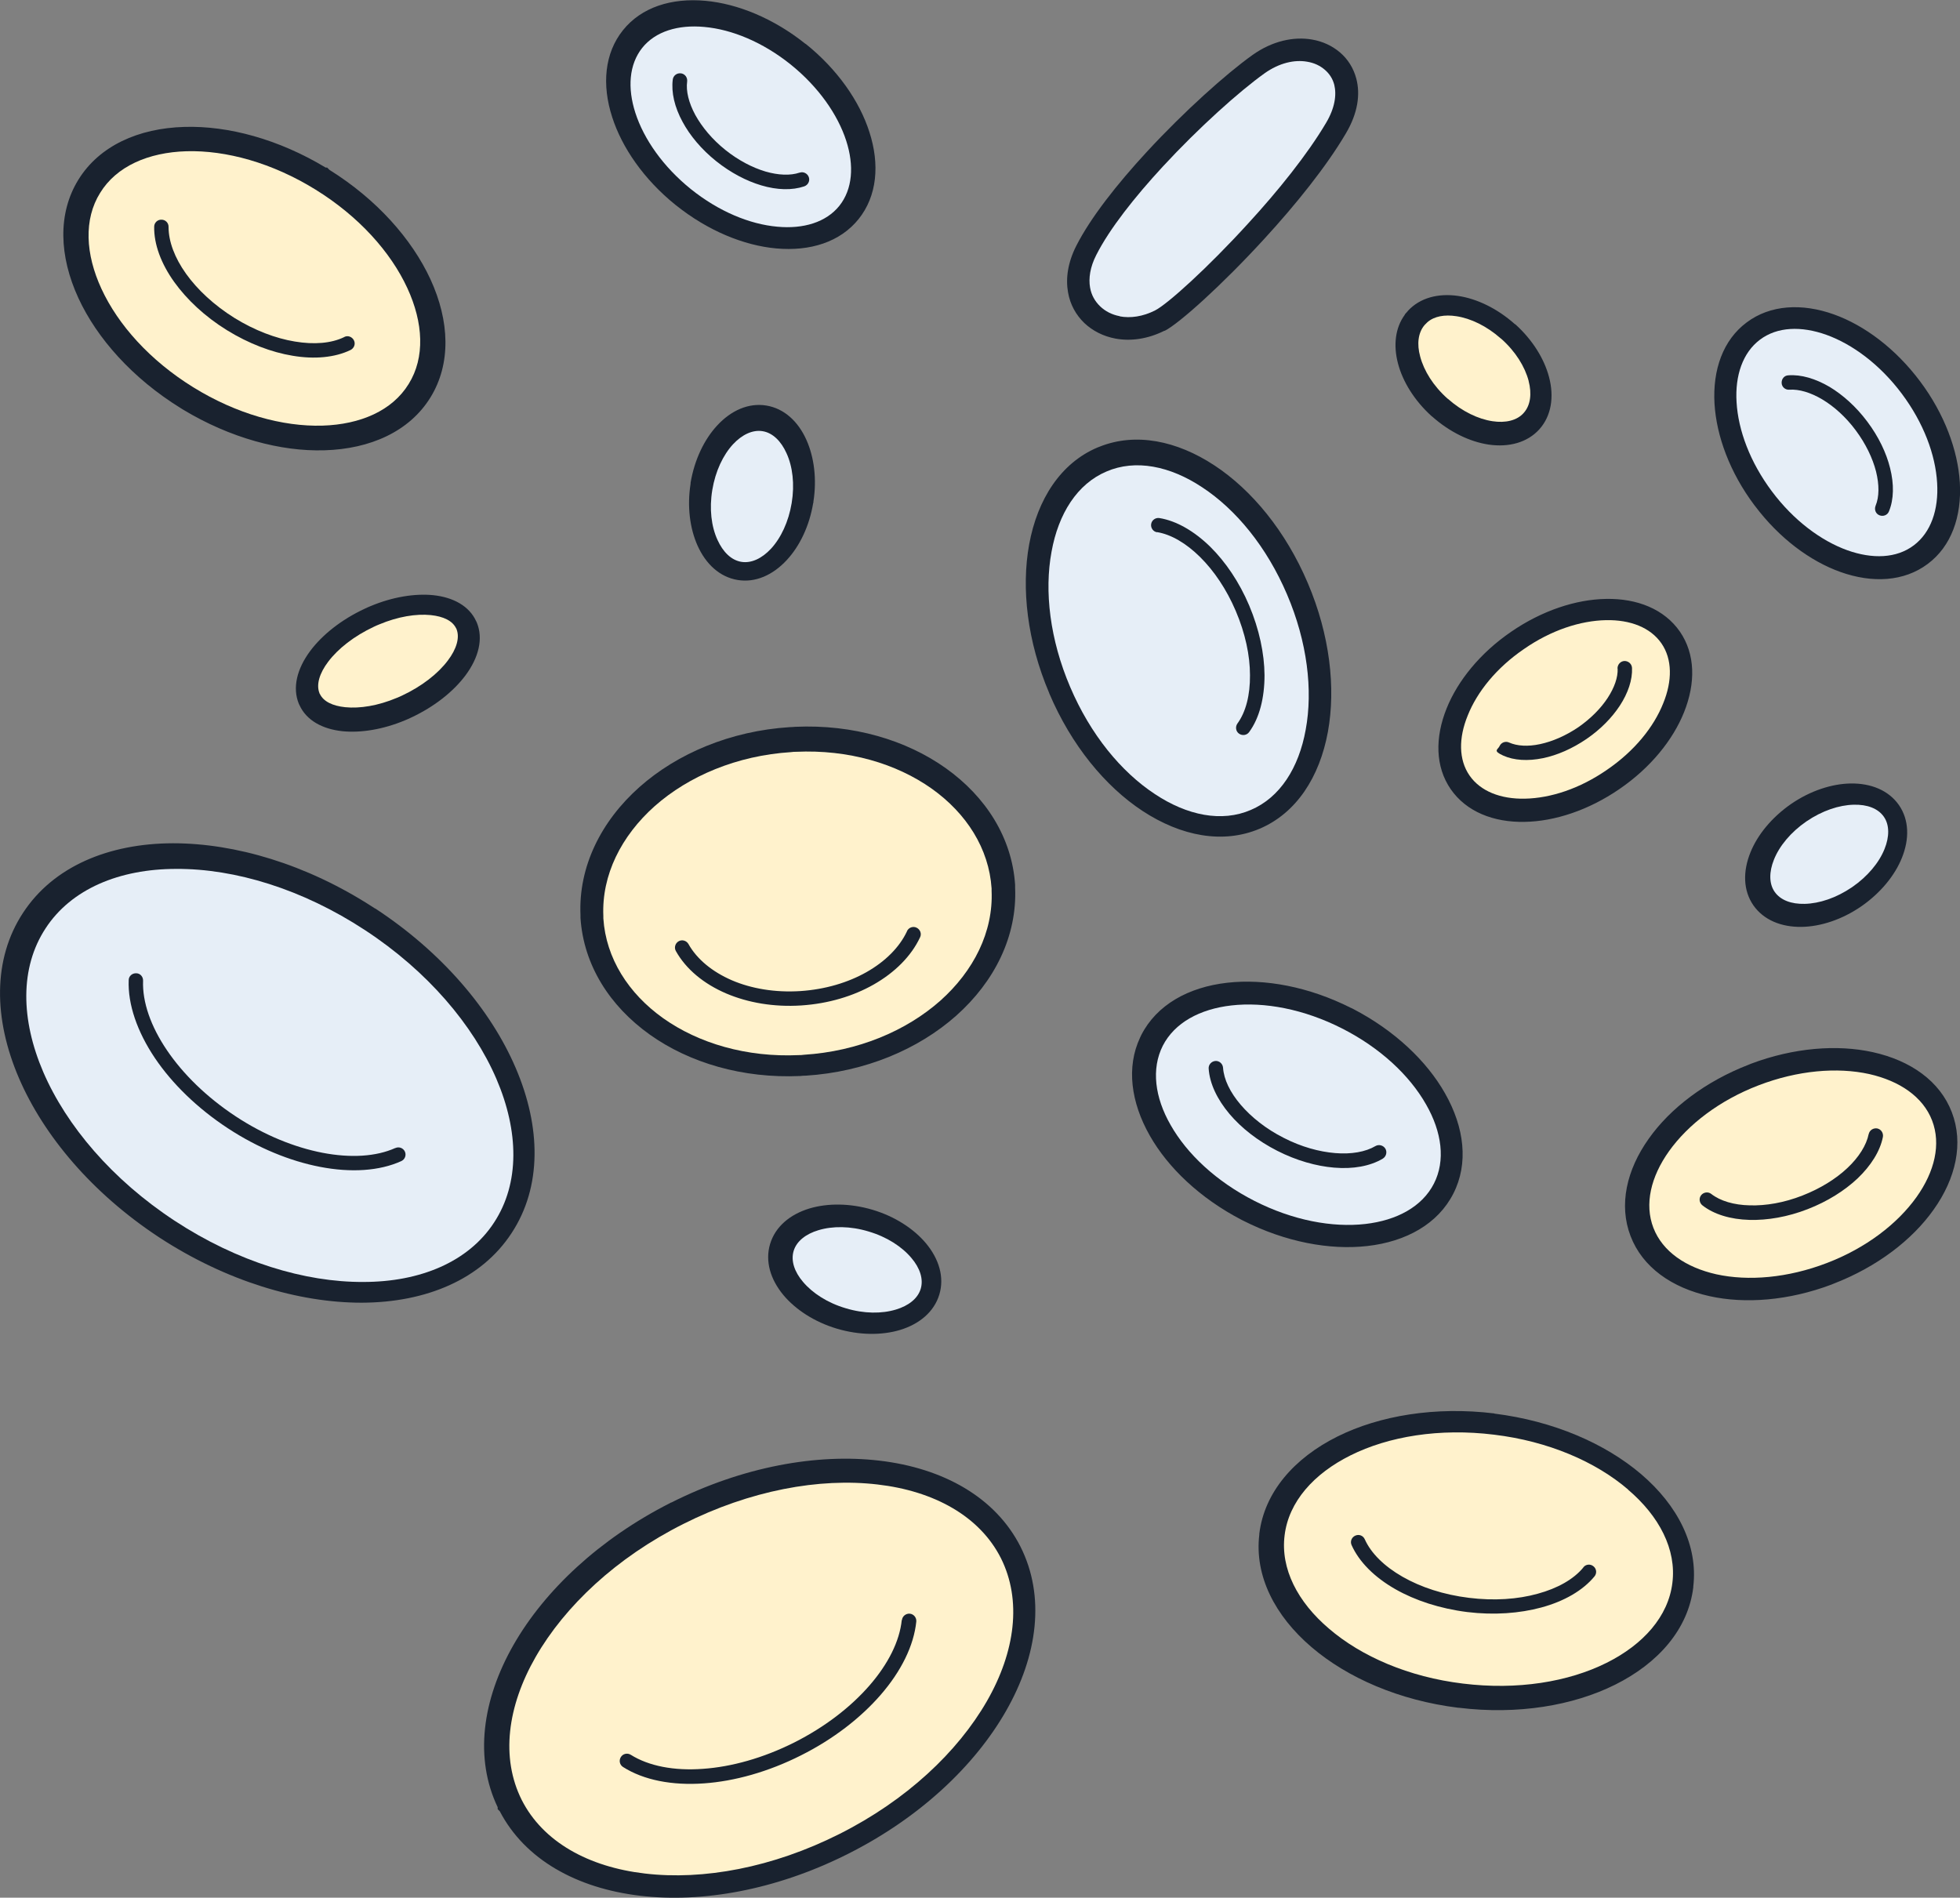 <?xml version="1.0" encoding="UTF-8"?>
<svg id="Layer_1" data-name="Layer 1" xmlns="http://www.w3.org/2000/svg" version="1.1" viewBox="0 0 1200 1161.9">
  <rect x="0" y="0" width="1200" height="1161.9" fill="#808080" stroke="none"/>
  <defs>
    <style>
      .cls-1 {
        fill: #e6eef7;
      }

      .cls-1, .cls-2, .cls-3 {
        stroke-width: 0px;
      }

      .cls-2 {
        fill: #fff2cc;
      }

      .cls-3 {
        fill: #19222f;
      }
    </style>
  </defs>
  <path class="cls-3" d="M229.7,556.2c40.9,26.8,70.8,62.1,86,97.6,15.6,36.3,16.1,72.9-2.5,101.2-18.5,28.3-52.3,42.5-91.8,42.6-38.6,0-82.9-13.2-123.8-39.9l-.6-.4h0c-40.6-26.8-70.2-61.9-85.4-97.2-15.6-36.3-16.1-72.9,2.5-101.2,18.5-28.3,52.3-42.5,91.8-42.6,38.1,0,81.7,12.8,122.1,38.9h0l1.7,1.1h0ZM713.1,202.4c-10.5,5.3-21,6.6-30.2,4.9-7.4-1.4-13.9-4.7-19-9.5-5.1-4.9-8.7-11.3-10-18.8-1.5-8.4-.2-18.1,5-28.4,8.7-17.2,25.1-38,43.2-57.6,22.9-24.8,48.6-47.8,64.7-59.3,12.2-8.7,25.3-11.4,36.4-9.5,6.6,1.1,12.5,3.9,17.2,7.9,4.8,4.1,8.3,9.6,10,16.1,2.5,9.5,1,21-6.4,33.5-12,20.4-30.9,43.8-49.9,64.5-25.9,28.3-52.3,52-61.1,56.4h0v-.2ZM512.4,813.5c-13.8-4.1-25.3-11.7-32.7-20.5-8-9.6-11.4-20.8-8.2-31.4,3.2-10.6,12.2-18.1,24.1-21.7,11-3.3,24.8-3.3,38.6.8s25.3,11.7,32.7,20.5c8,9.6,11.4,20.8,8.2,31.4-3.2,10.6-12.2,18.1-24.1,21.7-11,3.3-24.8,3.3-38.6-.8h0ZM251.6,439.4c-1.2.6-2.4,1.1-3.6,1.6-13.6,5.7-27.2,7.8-38.3,6.7-12.4-1.3-22.1-6.7-26.3-15.9-.1-.3-.3-.6-.4-.8-4.1-9.9-1.2-21.5,6.9-32.4,7.3-9.8,19-19.2,33.4-25.9,1.2-.6,2.4-1.1,3.6-1.6,13.6-5.7,27.2-7.8,38.3-6.7,12.4,1.3,22.1,6.7,26.3,15.9.1.3.3.6.4.8,4.1,9.9,1.2,21.5-6.9,32.4-7.3,9.8-19,19.2-33.4,25.9h0ZM497.9,307.8c-2.3,14.2-8.3,26.6-16.2,35.1-8.5,9.2-19.2,14-30.1,12.2s-19.5-9.7-24.6-21.2c-4.6-10.4-6.4-23.7-4.2-37.7h0v-.6c2.4-14.2,8.4-26.6,16.3-35.1,8.5-9.2,19.2-14,30.1-12.2s19.5,9.7,24.6,21.2c4.6,10.4,6.4,23.7,4.2,37.7h0v.7h-.1ZM927.8,198.6c10.6,9.6,17.7,21.2,20.6,32.3,3.2,12.1,1.4,23.7-5.9,31.9-7.4,8.2-18.7,11.2-31.1,9.4-11.4-1.7-23.8-7.6-34.6-17.2l-.3-.2h0c-10.6-9.6-17.7-21.2-20.6-32.3-2.9-11.1-1.7-21.8,4.2-29.8v-.2l1.7-1.9.2-.3h0c7.4-8,18.6-10.9,30.8-9.1,11.4,1.7,23.8,7.6,34.6,17.2l.3.2h0ZM1096.5,492.3c11.9-8.2,25-12.4,36.5-12.6,12.5-.2,23.3,4.2,29.6,13.2,6.3,9.1,6.5,20.8,1.8,32.4-4.3,10.7-13,21.4-24.8,29.6-11.9,8.2-25,12.4-36.5,12.6-12.5.2-23.3-4.2-29.6-13.2-6.3-9.1-6.5-20.8-1.8-32.4,4.3-10.7,13-21.4,24.8-29.6h0ZM483.6,445.2c.9,0,2-.1,3.3-.2,35.4-1.6,67.9,8.1,92.1,25.3,24.6,17.5,40.6,42.6,42.5,71.5v1.7c1.3,29.7-12.6,57.5-36.1,78.4-23.1,20.5-55.7,34.4-92.1,36.7-.9,0-2,0-3.3.2-35.4,1.6-67.9-8.1-92.1-25.3-24.6-17.5-40.6-42.6-42.5-71.5v-1.7c-1.3-29.7,12.6-57.5,36.1-78.4,23.1-20.5,55.7-34.4,92.1-36.7h0ZM827.4,617.2l1,.5h0c25.4,13.2,45.1,31.9,56.3,51.7,11.9,20.9,14.5,43,5.1,61.4-9.4,18.5-28.8,29.4-52.7,32.1-22.9,2.6-50-2.4-75.9-15.5l-1-.5h0c-25.4-13.2-45.1-31.9-56.3-51.7-11.5-20.3-14.4-41.8-5.9-59.9h0l.7-1.5c9.4-18.5,28.8-29.4,52.7-32.1,22.9-2.6,50,2.4,75.9,15.5h.1ZM925.2,386.8c18.9-13,39.7-19.8,58-20.1,19.2-.4,35.8,6.3,45.3,20,9.5,13.8,9.7,31.6,2.5,49.5-6.8,16.9-20.5,33.9-39.5,46.9-18.9,13-39.7,19.8-58,20.1-19.2.4-35.8-6.3-45.3-20-9.5-13.8-9.7-31.6-2.5-49.5,6.8-16.9,20.5-33.9,39.5-46.9h0ZM642.4,424.4c-13.5-31.7-17.2-64.2-12.3-91.1,5.1-27.8,19.4-49.8,41.8-59.3l1.3-.5h0c22-8.8,47.2-3.8,70.4,11.5,22.8,15,43.6,40.2,57.1,72,13.5,31.7,17.2,64.2,12.3,91.1-5.1,27.8-19.4,49.8-41.8,59.3-22.4,9.5-48.1,4.6-71.7-10.9-22.8-15-43.6-40.2-57.1-72h0ZM201.7,104c29,18.1,50.4,42.3,61.8,66.9,11.8,25.6,12.8,51.8,0,72.5-12.8,20.7-36.7,31.5-64.9,32.3-26.8.8-57.6-7.5-86.5-24.9h0l-1.6-1c-29.4-18.2-51.1-42.6-62.5-67.3-11.8-25.6-12.8-51.8,0-72.5s36.7-31.5,64.9-32.3c26.8-.8,57.6,7.5,86.5,24.9h.9l1.5,1.5h-.1ZM493.2,26.8c19.5,15.6,33.1,35.2,39.1,54.1,6.4,19.8,4.7,39.1-6.6,53.2-11.3,14.1-29.7,19.9-50.5,18-19.8-1.8-41.8-10.8-61.3-26.4l-.4-.3h0c-19.3-15.6-32.7-35-38.7-53.7-6.4-19.8-4.7-39.1,6.6-53.2,11.3-14.1,29.7-19.9,50.5-18,19.8,1.8,41.8,10.8,61.3,26.4h0ZM1074.1,309.3c-15-20-23.2-42.3-24.4-62.1-1.2-20.8,5.2-39,19.7-49.8,14.4-10.8,33.8-11.9,53.4-4.9,18.7,6.7,37.7,20.9,52.7,40.9,15,20,23.2,42.3,24.4,62.1,1.2,20.8-5.2,39-19.7,49.8-14.4,10.8-33.8,11.9-53.4,4.9-18.5-6.6-37.4-20.6-52.3-40.4h0l-.4-.5h0ZM1072,651.3c26.3-9.9,52.9-11.9,74.6-7.1,23.1,5.1,41.1,17.7,48.4,36.8,7.3,19,2.5,40.5-11.2,59.7-13.1,18.5-34.6,35-61.3,45.3l-1.2.5h0c-26.3,9.9-52.9,11.9-74.6,7.1-23.1-5.1-41.1-17.7-48.4-36.8-7.3-19-2.5-40.5,11.2-59.7,13.1-18.5,34.6-35,61.3-45.3l1.2-.5h0ZM914.9,865.5c36.2,4.5,67.8,18.3,89.8,37,22.5,19.2,35,43.7,32,68.9h0v.5c-3.1,25.4-21.2,46.3-47.9,59.6-25.7,12.8-59.6,18.5-95.6,14.1h-.4c-36.2-4.5-67.8-18.3-89.8-37.1-22.5-19.2-35-43.7-32-68.9h0v-.5c3.1-25.4,21.2-46.3,47.9-59.6,25.8-12.8,59.9-18.5,96-14.1h0ZM410.9,920c43.7-22,89.2-30.2,127.5-25.7,39.3,4.6,71.2,22.6,86.4,52.7,15.2,30.2,10.7,66.5-9,100.8-19.2,33.5-52.8,65.2-96.5,87.2l-1.4.7h0c-43.2,21.5-88.1,29.5-126,25-38.9-4.6-70.5-22.2-85.9-51.7l-1.3-1.3v-1.2c-14.3-29.9-9.6-65.6,9.7-99.4,19.1-33.4,52.6-64.9,96-86.9h0l.5-.3h0Z"/>
  <path class="cls-2" d="M249.4,176.4c-10.2-22.1-29.7-43.9-56.2-60.3h0c-26.5-16.4-54.8-24.2-79.1-23.5-23.3.7-42.8,9.2-52.8,25.5-10.1,16.2-9,37.5.8,58.7,10.2,22.1,29.7,43.9,56.2,60.3h0c26.5,16.4,54.8,24.2,79.1,23.5,23.3-.7,42.8-9.2,52.8-25.5,10.1-16.2,9-37.5-.8-58.7h0Z"/>
  <path class="cls-3" d="M210.8,206.3c2.2-1.1,4.8-.1,5.9,2.1,1.1,2.2.1,4.8-2.1,5.9-9.5,4.6-22,5.8-35.5,3.5-12.8-2.1-26.8-7.4-40.1-15.6-13.6-8.4-24.6-18.8-32.3-29.5-8.1-11.3-12.5-23.2-12.3-33.9,0-2.4,2-4.4,4.5-4.3,2.4,0,4.4,2,4.3,4.5,0,8.8,3.7,18.8,10.7,28.6s17.2,19.3,29.7,27.1c12.3,7.6,25.2,12.5,36.9,14.4,11.8,2,22.4,1.1,30.2-2.7h.1Z"/>
  <path class="cls-1" d="M518.1,86.2c-5.2-16.1-17-33-34-46.7-17.1-13.7-36-21.5-52.9-23-16-1.5-29.9,2.7-38,12.8-8.1,10.2-9.1,24.6-4.2,39.8,5.2,16.1,17,33,34,46.7h0c17.1,13.7,36,21.5,52.9,23,16,1.5,29.9-2.7,38-12.8,8.1-10.2,9.1-24.6,4.2-39.8h0Z"/>
  <path class="cls-3" d="M489.6,105.7c2.3-.8,4.8.5,5.6,2.8.8,2.3-.5,4.8-2.8,5.6-7.4,2.5-16.6,2.3-26.3-.6-9.1-2.7-18.7-7.7-27.6-14.8-9-7.2-16.1-15.7-20.6-24.1-4.9-9-7-18-6-25.9.3-2.4,2.5-4.1,5-3.8,2.4.3,4.1,2.5,3.8,5-.8,5.9,1,13.1,5,20.5,4.1,7.4,10.3,14.9,18.4,21.4,8,6.4,16.5,10.8,24.5,13.2,7.9,2.3,15.3,2.6,20.9.7h.1Z"/>
  <path class="cls-2" d="M487.3,460.3c-.8,0-1.8,0-3,.2-33.1,2.1-62.6,14.6-83.5,33.1-20.4,18.2-32.5,42.1-31.4,67.3v1.4c1.6,24.5,15.4,46,36.6,61.1,21.7,15.4,51.1,24.1,83.2,22.6.8,0,1.8,0,3-.2,33.1-2.1,62.6-14.6,83.5-33.1,20.4-18.2,32.5-42.1,31.4-67.3v-1.4c-1.6-24.5-15.4-46-36.6-61.1-21.7-15.4-51.1-24.1-83.2-22.6h0Z"/>
  <path class="cls-3" d="M555.3,570.1c1-2.2,3.7-3.2,5.9-2.1s3.2,3.7,2.1,5.9c-5.4,11.5-15.4,21.5-28.4,28.9-12.5,7.1-27.7,11.7-44.3,12.8-16.9,1.1-32.7-1.7-45.9-7.3-13.8-5.9-24.7-14.9-30.9-26-1.2-2.1-.4-4.8,1.7-6s4.8-.4,6,1.7c5.2,9.3,14.6,17,26.6,22.2,11.9,5.1,26.4,7.6,41.9,6.6,15.2-1,29.2-5.2,40.5-11.6,11.5-6.5,20.2-15.2,24.8-25h0Z"/>
  <path class="cls-2" d="M537.3,908.9c-35.6-4.2-78.1,3.6-119,24.2h0c-41,20.6-72.4,50.2-90.3,81.3-17.4,30.3-21.5,61.8-8.6,87.6,13,25.7,40.9,41.1,75.5,45.1,35.6,4.2,78.1-3.6,119-24.2,41-20.6,72.4-50.2,90.3-81.3,17.4-30.3,21.5-61.8,8.6-87.6-13-25.7-40.9-41.1-75.5-45.1h0Z"/>
  <path class="cls-3" d="M552.2,992c.2-2.4,2.4-4.2,4.8-4,2.4.2,4.2,2.4,4,4.8-1.5,14.7-9.2,30.4-21.9,45-12.1,13.9-28.7,26.9-48.6,36.9-20.2,10.2-40.9,15.9-59.5,17.2-19.5,1.4-36.9-2-49.5-10-2.1-1.3-2.7-4-1.4-6.1s4-2.7,6.1-1.4c11,6.9,26.5,9.9,44.1,8.6,17.5-1.2,37-6.6,56.1-16.2,18.8-9.5,34.5-21.7,45.9-34.8,11.5-13.2,18.5-27.2,19.8-40.1h.1Z"/>
  <path class="cls-1" d="M303.9,660.5c-14.2-32.9-42.1-65.9-80.4-91h0c-38.4-25.2-79.7-37.7-115.6-37.5-34.8,0-64.3,12.3-80,36.4-15.8,24.1-15.2,55.9-1.4,88,14.2,32.9,42.2,65.9,80.4,91h0c38.4,25.2,79.7,37.7,115.6,37.5,34.8,0,64.3-12.3,80-36.4,15.8-24.1,15.2-55.9,1.4-88h0Z"/>
  <path class="cls-3" d="M242.1,702.9c2.2-1,4.8,0,5.8,2.2s0,4.8-2.2,5.8c-13.4,6.1-30.9,7.2-49.9,3.5-18.1-3.5-37.7-11.4-56.3-23.6-18.9-12.4-34.2-27.5-44.6-42.9-10.9-16.2-16.7-33-16.1-47.8,0-2.4,2.1-4.3,4.6-4.2,2.4,0,4.3,2.1,4.2,4.6-.5,13,4.7,27.9,14.6,42.5,9.8,14.5,24.2,28.7,42.1,40.5,17.6,11.6,36.1,19,53.1,22.3,17.2,3.3,32.8,2.4,44.6-2.9h0Z"/>
  <path class="cls-1" d="M643.8,337.8c-4.5,24.2-1,53.8,11.4,82.8,12.4,29.1,31.2,52,51.9,65.6,19.7,13.1,40.9,17.4,58.7,9.7,17.9-7.6,29.4-25.8,33.6-49.1,4.5-24.2,1-53.8-11.4-82.8-12.4-29.1-31.2-52-51.9-65.6-19.7-13.1-40.9-17.4-58.7-9.7h0c-17.9,7.6-29.4,25.8-33.6,49.1h0Z"/>
  <path class="cls-3" d="M708.4,325.9c-2.4-.4-4-2.7-3.6-5.1s2.7-4,5.1-3.6c10.4,1.7,21.3,8,31.1,17.6,9.3,9.2,17.7,21.5,23.8,35.9,6.2,14.7,9.3,29.5,9.4,42.7,0,13.9-3.1,26.2-9.4,34.8-1.4,2-4.2,2.4-6.2,1s-2.4-4.2-1-6.2c5.2-7.1,7.8-17.5,7.7-29.6,0-12.1-2.9-25.7-8.7-39.3-5.7-13.4-13.4-24.7-21.9-33.1s-17.7-13.8-26.3-15.2h0Z"/>
  <path class="cls-1" d="M821.7,629.7h0c-23.4-11.9-47.6-16.4-67.8-14.1-19.3,2.2-34.8,10.6-42,24.7h0c-7.1,14.1-4.9,31.6,4.8,48.5,10.1,17.8,28,34.6,51.4,46.5h0c23.4,11.9,47.6,16.4,67.8,14.1,19.3-2.2,34.8-10.6,42-24.7s4.9-31.6-4.8-48.5c-10.1-17.8-28-34.6-51.4-46.5h0Z"/>
  <path class="cls-3" d="M842.1,701.7c2.1-1.2,4.8-.5,6.1,1.6,1.2,2.1.5,4.8-1.6,6.1-7.7,4.6-18.2,6.5-29.8,5.5-10.9-.9-23-4.3-34.8-10.3-12-6.1-22-14-29.2-22.5-7.6-9-12.2-18.7-12.8-27.8-.2-2.4,1.7-4.5,4.1-4.7,2.4-.2,4.5,1.7,4.7,4.1.5,7.2,4.3,15.1,10.8,22.7,6.5,7.6,15.5,14.8,26.4,20.3,10.7,5.5,21.7,8.5,31.5,9.3s18.5-.7,24.6-4.3h0Z"/>
  <path class="cls-2" d="M996.8,912c-19.8-17-48.8-29.6-82.1-33.6-33.3-4.1-64.5,1-87.9,12.7-22.5,11.2-37.8,28.4-40.3,48.9-2.6,20.5,8,40.9,27.2,57.2,19.8,17,48.8,29.6,82,33.6h0c33.3,4.1,64.5-1,87.9-12.7,22.5-11.2,37.8-28.4,40.3-48.9,2.6-20.5-8-40.9-27.2-57.2h0Z"/>
  <path class="cls-3" d="M969.4,959.6c1.5-1.9,4.3-2.2,6.2-.6,1.9,1.5,2.2,4.3.6,6.2-7.1,8.6-18.5,15.2-32.5,19-13.3,3.6-29,4.8-45.4,2.8-16.7-2.1-31.9-7.1-44-14-12.8-7.3-22.2-16.7-26.8-27-1-2.2,0-4.8,2.3-5.8s4.8,0,5.8,2.3c3.8,8.5,11.9,16.5,23.1,22.9s25.1,11,40.7,12.9c15.3,1.9,29.8.9,42-2.5,12.2-3.3,22.1-8.9,28-16.1h0Z"/>
  <path class="cls-2" d="M983.3,379.7c-15.7.3-33.6,6.1-50.3,17.7-16.7,11.4-28.6,26.1-34.4,40.7-5.6,13.7-5.6,27,1.1,36.7,6.7,9.7,19.1,14.5,33.9,14.2,15.7-.3,33.6-6.1,50.3-17.7,16.7-11.4,28.6-26.1,34.4-40.7,5.6-13.7,5.6-27-1.1-36.7-6.7-9.7-19.1-14.5-33.9-14.2Z"/>
  <path class="cls-3" d="M990.3,409.3c0-2.4,1.8-4.5,4.3-4.6,2.4,0,4.5,1.8,4.6,4.3.3,7.2-2.4,15.3-7.5,23.1-4.8,7.3-11.7,14.4-20.3,20.3-8.8,6-18,10-26.7,11.8-9.2,1.9-17.8,1.4-24.4-1.6s-3.2-3.6-2.2-5.8c1-2.2,3.6-3.2,5.8-2.2,4.9,2.2,11.6,2.6,19,1,7.5-1.6,15.7-5.1,23.5-10.4,7.6-5.3,13.7-11.5,17.9-17.9,4.1-6.3,6.3-12.5,6.1-17.9h0Z"/>
  <path class="cls-1" d="M1063.2,246.2c1,17.3,8.3,36.8,21.6,54.6h0c13.3,17.8,30.1,30.3,46.2,36.1,15.4,5.5,30.1,5,40.7-3,10.5-7.9,15.3-21.9,14.3-38.2-1-17.3-8.3-36.8-21.6-54.6-13.3-17.8-30.1-30.3-46.2-36.1-15.4-5.5-30.1-5-40.7,3-10.5,7.9-15.3,21.9-14.3,38.2h0Z"/>
  <path class="cls-3" d="M1095.5,238.6c-2.4.2-4.6-1.6-4.7-4.1s1.6-4.6,4.1-4.7c7.8-.6,16.6,2,25.3,7.1,8.1,4.9,16.2,12.1,23,21.2,7,9.3,11.7,19.2,14,28.5,2.5,9.9,2.3,19.2-.7,26.5-.9,2.3-3.5,3.3-5.8,2.4s-3.3-3.5-2.4-5.8c2.3-5.5,2.3-12.9.3-21-2.1-8.2-6.3-17-12.5-25.3-6.1-8.2-13.3-14.6-20.5-18.9-7.1-4.2-14.1-6.3-20.1-5.9h0Z"/>
  <path class="cls-2" d="M1076.7,664.5h0c-24,9.2-43.2,24-54.9,40.4-11.1,15.6-15.1,32.4-9.5,46.9,5.6,14.5,19.9,24.2,38.5,28.4,19.6,4.3,43.7,2.3,67.7-6.9h0c24-9.2,43.2-24,54.9-40.4,11.1-15.6,15.1-32.4,9.5-46.9s-19.9-24.2-38.5-28.4c-19.6-4.3-43.7-2.3-67.7,6.9Z"/>
  <path class="cls-3" d="M1144.1,694.4c.5-2.4,2.8-3.9,5.2-3.5,2.4.5,3.9,2.8,3.5,5.2-1.7,8.7-7.3,17.6-15.6,25.5-7.9,7.4-18.3,14-30.4,18.7-12.3,4.8-24.7,6.9-35.7,6.6-11.6-.3-21.8-3.4-28.8-8.9-1.9-1.5-2.3-4.3-.8-6.2s4.3-2.3,6.2-.8c5.5,4.3,13.9,6.8,23.6,7,9.8.3,21-1.6,32.2-6,11-4.3,20.5-10.2,27.6-16.9,7-6.6,11.6-13.9,13-20.8h0Z"/>
  <path class="cls-1" d="M685.6,193.7c6.4,1.2,14.1.2,21.7-3.7,7.6-3.9,32.1-26,56.8-53.1,18.3-19.9,36.4-42.4,47.8-61.7,5.4-9.1,6.5-17.1,5-23.3-1-3.8-3-6.8-5.8-9.2-2.9-2.5-6.5-4.2-10.7-4.9-7.8-1.4-17.2.7-26.2,7.1-15.5,11.1-40.2,33.2-62.2,57-17.2,18.6-32.7,38.2-40.8,54.2-3.8,7.4-4.8,14.3-3.8,20,.8,4.6,3,8.4,6.1,11.4,3.2,3.1,7.3,5.2,12.1,6.1h0Z"/>
  <path class="cls-2" d="M242.9,427.3c1.1-.4,2.1-.9,3.2-1.4,12.2-5.7,22.1-13.5,28.1-21.5,5.3-7,7.4-14,5.3-19.2,0,0,0-.3-.2-.4-2.2-4.7-7.8-7.4-15.6-8.2-8.9-.9-20.1.9-31.5,5.7-1.1.4-2.1.9-3.2,1.4-12.2,5.7-22.1,13.5-28.1,21.5-5.3,7-7.4,14-5.3,19.2,0,0,0,.3.2.4,2.2,4.7,7.8,7.4,15.6,8.2,8.9.9,20.1-.9,31.5-5.7h0Z"/>
  <path class="cls-1" d="M472,336c6.1-6.6,10.8-16.5,12.7-28h0c1.9-11.5.6-22.4-3.2-30.6-3.3-7.3-8.4-12.4-14.6-13.4-6.1-1-12.6,2.1-18.1,8-6.1,6.6-10.8,16.5-12.7,28h0c-1.9,11.5-.6,22.4,3.2,30.6,3.3,7.3,8.4,12.4,14.6,13.4,6.1,1,12.6-2.1,18.1-8Z"/>
  <path class="cls-2" d="M935.9,233.2c-2.3-8.7-8-18-16.8-25.8l-.3-.2h0c-8.6-7.6-18.4-12.3-27.2-13.6-7.1-1.1-13.5,0-17.7,3.7l-1.7,1.7h0c-4,4.7-4.8,11.7-2.7,19.3,2.3,8.7,8,18,16.8,25.8l.3.2h0c8.6,7.6,18.4,12.3,27.2,13.6,7.9,1.2,15-.4,19.1-5.1,4.2-4.7,5-11.8,3-19.5h0Z"/>
  <path class="cls-1" d="M491.6,784.8c5.8,6.9,15,12.9,26.2,16.2,11.2,3.4,22.1,3.4,30.7.8,7.7-2.3,13.4-6.7,15.2-12.7,1.8-6-.5-12.8-5.7-18.9-5.8-6.9-15-12.9-26.2-16.2-11.2-3.4-22.1-3.4-30.7-.8-7.7,2.3-13.4,6.7-15.2,12.7-1.8,6,.5,12.8,5.7,18.9h0Z"/>
  <path class="cls-1" d="M1135,492.7c-9,.2-19.3,3.6-29,10.2-9.6,6.6-16.6,15.1-19.9,23.4-3,7.4-3.1,14.7.4,19.7,3.6,5.2,10.3,7.6,18.4,7.4,9-.2,19.3-3.6,29-10.2,9.6-6.6,16.6-15.1,19.9-23.4,3-7.4,3.1-14.7-.4-19.7-3.6-5.2-10.3-7.6-18.4-7.4h0Z"/>
</svg>